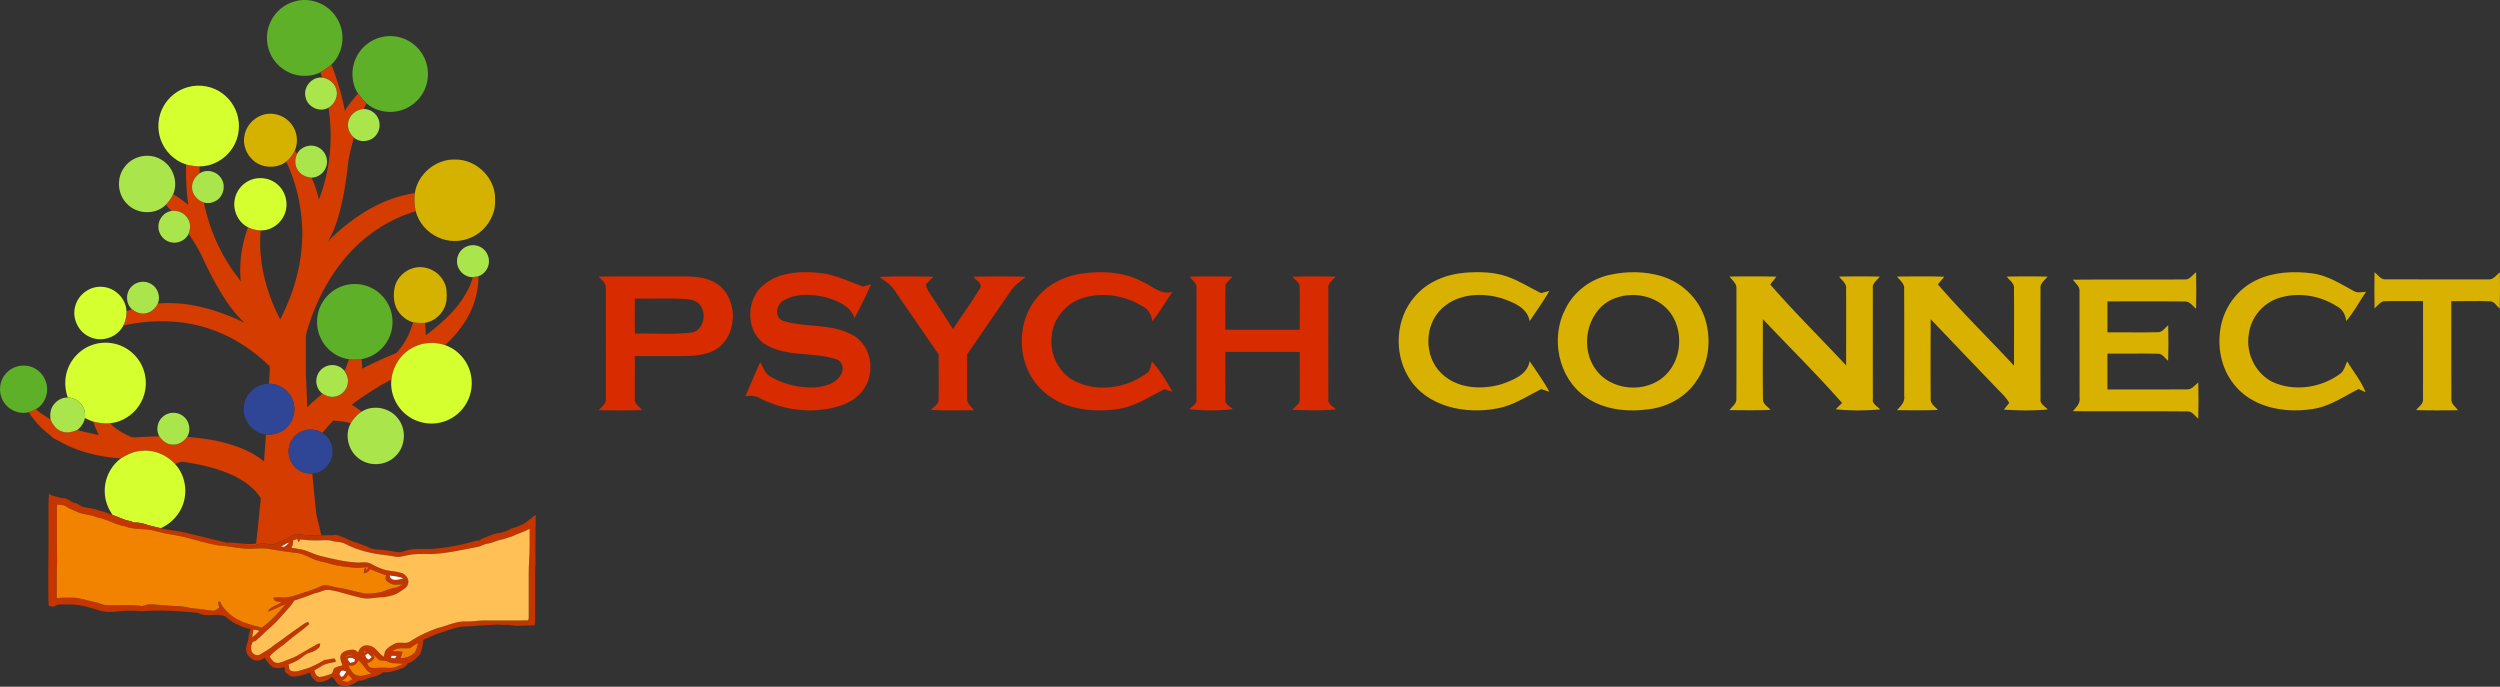 <svg width="597" height="164" xmlns="http://www.w3.org/2000/svg"><rect width="100%" height="100%" fill="#333333" stroke="none"/><g fill-rule="nonzero" fill="none"><path d="M70.641.274c2.26-.612 4.731-.167 6.731 1.015 2.323 1.373 3.971 3.84 4.321 6.527.383 2.741-.524 5.714-2.566 7.613a18.996 18.996 0 0 1-2.608 1.828c-1.4.75-3.047.944-4.614.819-2.879-.249-5.561-2.004-6.975-4.527-1.373-2.392-1.557-5.424-.485-7.964C65.517 2.96 67.89.922 70.641.275zM87.704 10.486c2.094-1.625 4.924-2.248 7.503-1.632 2.45.55 4.623 2.194 5.842 4.396 1.415 2.494 1.522 5.676.298 8.269-1.124 2.423-3.366 4.291-5.955 4.926-2.701.681-5.786.082-7.888-1.796a19.253 19.253 0 0 1-2.004-2.315c-.972-1.431-1.357-3.211-1.326-4.924.058-2.687 1.394-5.303 3.53-6.924z" fill="#5EB028"/><path d="M76.519 17.257a18.996 18.996 0 0 0 2.608-1.828 59.586 59.586 0 0 1 3.232 11.043c.89-1.491 2-2.835 3.14-4.138.609.82 1.275 1.6 2.005 2.315-.229.453-.447.915-.64 1.383-1.801.094-3.51 1.456-3.733 3.296-.229 1.327.387 2.63 1.357 3.506-.595 2.36-1.27 4.72-1.463 7.157-.535 4.352-1.236 8.712-2.6 12.89-.534 1.649-1.2 3.26-2.095 4.745a46.91 46.91 0 0 1 9.257-7.32C91.11 48.22 95 46.702 99.06 46.123c-.156 1.433-.11 2.894.21 4.302-4.295 1.314-8.347 3.434-11.836 6.276-6.158 4.968-10.492 11.92-13.153 19.327-.425 1.353-.972 2.68-1.218 4.082-.04 3.134-.002 6.27-.017 9.403.127 2.59.242 5.181.319 7.772 1.14-1.176 2.387-2.238 3.648-3.28.775.49 1.676.84 2.606.752 1.834-.098 3.428-1.732 3.476-3.577.069-.948-.331-1.842-.841-2.615.422-.9.789-1.828 1.04-2.791 1.014.108 2.04.1 3.052-.03.054.765.14 1.527.146 2.296a84.236 84.236 0 0 1 7.594-3.484c.217-.099.45-.184.629-.351 1.93-2.014 3.2-4.578 3.92-7.26.925.184 1.878.221 2.819.15.117.986.24 1.98.185 2.98 3.305-2.424 6.421-5.197 8.767-8.59 1.084-1.637 2.002-3.405 2.512-5.31.447-.05.89-.121 1.334-.209.033 3.821-1.164 7.615-3.207 10.824-1.318 2.09-2.945 3.976-4.773 5.63-2.668-.906-5.713-.656-8.127.832-2.627 1.525-4.348 4.379-4.673 7.387-3.35 1.682-6.473 3.794-9.501 6 .845.491 1.628 1.072 2.416 1.649a8.316 8.316 0 0 0-2.603 2.776 20.181 20.181 0 0 0-4.223-.614c-.891.95-1.744 1.935-2.577 2.935a5.317 5.317 0 0 0-4.038-.675c-1.969.445-3.586 2.142-3.931 4.14-.404 1.998.483 4.17 2.166 5.31.98.708 2.21.984 3.405.909.248 3.16.604 6.317.933 9.472.306 1.784.845 3.516 1.199 5.29-1.328-.021-2.662.09-3.982-.086-.69-.069-1.378-.205-2.073-.159-.526.048-.982.347-1.434.596-1.08.639-2.22 1.165-3.382 1.635-.949.416-1.97.021-2.94-.066-.6-.074-1.162.198-1.724.355-.903.278-1.859.192-2.79.177l-.382-.468c1.045.147 2.102.113 3.147 0 .433-3.606.764-7.222 1.122-10.836-1.788-2.829-4.727-4.688-7.757-5.942-3.362-1.391-6.941-2.179-10.53-2.716-.774-.177-1.49.238-2.197.485-1.924-2.075-4.725-3.347-7.57-3.18-1.94.023-3.755.83-5.366 1.86-4.56-.374-9.143-1.304-13.27-3.35-.776-.4-1.532-.843-2.323-1.22-.69-.317-1.176-.925-1.78-1.368a19.512 19.512 0 0 1-4.603-5.129c.576-.213 1.14-.461 1.694-.725 1.039 1.03 2.366 1.68 3.515 2.56.546 1.234 1.432 2.42 2.785 2.81 1.184.453 2.435.06 3.561-.364 1.696.476 3.428.794 5.147 1.176-.493-1.042-.953-2.104-1.307-3.203 1.297.326 2.641.512 3.978.393 1.342 1.38 3.024 2.386 4.776 3.153.797.399 1.707.184 2.556.142 1.492-.046 2.98-.165 4.477-.144.724 1.084 1.886 1.976 3.24 1.949 1.385.073 2.642-.765 3.393-1.882 2.616.332 5.255.553 7.826 1.18 3.756.873 7.513 2.235 10.52 4.728.128-2.15.35-4.293.448-6.445 1.984.244 4.06-.52 5.351-2.064 1.634-1.854 1.93-4.739.716-6.893-1.032-1.932-3.168-3.173-5.347-3.15.127-1.39.223-2.785.2-4.178-3.367-3.245-7.24-5.996-11.539-7.852-7.33-3.238-15.682-3.614-23.435-1.859a7.566 7.566 0 0 0 .762-3.445c.44-.157.882-.307 1.323-.457.872.7 1.99 1.192 3.126.998 1.351-.173 2.471-1.149 3.037-2.363 7.191-.626 14.32 1.498 20.74 4.605-2.737-2.482-4.789-5.616-6.606-8.81-1.19-2.056-2.229-4.193-3.261-6.33-.926-2.177-2.238-4.156-3.51-6.14.438-1.135.517-2.482-.151-3.546-.766-1.387-2.423-2.112-3.965-1.886-.45-.49-.901-.978-1.318-1.496.7-.746 1.31-1.58 1.738-2.511a29.827 29.827 0 0 1 3.603 2.542c-.462-3.192-.58-6.424-.522-9.646 1.05.272 2.129.448 3.217.468 0 .55.005 1.101.044 1.65-1.09.778-1.915 2.032-1.834 3.417.021 1.663 1.289 3.069 2.825 3.558 1.09 5.344 3.145 10.502 6.13 15.069.794 1.324 1.827 2.484 2.674 3.775-.42-4.37.202-8.816 1.746-12.924a7.85 7.85 0 0 0 3.022.736c-.674 7.358 1.272 14.772 4.666 21.267 1.588-3.209 2.991-6.528 3.865-10.01.897-3.252 1.286-6.615 1.415-9.977.003-6.083-1.24-12.21-3.87-17.71a8.49 8.49 0 0 0 2.053-2.62c.19.258.38.512.573.77-.606 1.25-.63 2.826.214 3.977.7 1.089 1.971 1.621 3.218 1.722a23.846 23.846 0 0 1 1.752 5.256c2.712-6.942 3.44-14.624 2.292-21.976 1.536-.88 2.447-2.837 1.815-4.552-.452-1.46-1.846-2.43-3.318-2.63a69.898 69.898 0 0 1-.414-1.275z" fill="#D53C00"/><path d="M72.943 23.09c-.564-2.357 1.584-4.832 3.99-4.559 1.472.201 2.866 1.17 3.318 2.63.632 1.716-.28 3.673-1.815 4.553-2.102 1.279-5.116-.209-5.493-2.624z" fill="#AAE54B"/><path d="M44.842 20.809c2.836-.813 6.03-.22 8.377 1.577 2.131 1.596 3.546 4.107 3.794 6.767.231 2.331-.41 4.742-1.794 6.633-1.728 2.394-4.606 3.961-7.568 3.948-1.088-.02-2.166-.196-3.217-.468-2.812-.877-5.118-3.186-6.076-5.972-.888-2.528-.666-5.424.616-7.776 1.218-2.278 3.383-4.024 5.868-4.71z" fill="#D5FF2F"/><path d="M83.131 29.328c.223-1.84 1.932-3.202 3.732-3.296 1.382-.017 2.722.819 3.355 2.047.733 1.358.529 3.153-.501 4.304-1.245 1.508-3.768 1.792-5.229.45-.97-.874-1.586-2.178-1.357-3.505z" fill="#AAE54B"/><path d="M58.403 32.31c.535-3.105 3.668-5.508 6.8-5.109 1.95.182 3.79 1.33 4.787 3.026 1.055 1.683 1.19 3.925.397 5.739a8.49 8.49 0 0 1-2.054 2.62c-1.542 1.257-3.72 1.485-5.592.965-2.979-.865-5.035-4.179-4.338-7.241z" fill="#D5B200"/><path d="M70.96 36.734c.868-1.757 3.23-2.467 4.955-1.596 1.632.742 2.542 2.733 2.044 4.459-.406 1.594-1.927 2.805-3.567 2.837-1.247-.1-2.518-.633-3.218-1.722-.845-1.151-.82-2.726-.214-3.978zM29.93 39.647c1.968-2.499 5.779-3.2 8.507-1.573 2.829 1.543 4.203 5.312 2.916 8.296-.428.931-1.038 1.765-1.738 2.51-2.483 2.545-7.02 2.318-9.374-.3-2.318-2.348-2.46-6.428-.312-8.933z" fill="#AAE54B"/><path d="M99.06 46.123c.686-4.573 5.06-8.223 9.673-8.022 4.7-.063 9.056 3.86 9.468 8.565.019 1.327.12 2.693-.322 3.97-.823 2.657-2.779 4.97-5.345 6.069-2.529 1.155-5.568 1.13-8.067-.094-2.51-1.176-4.513-3.479-5.197-6.186-.32-1.408-.367-2.869-.21-4.302z" fill="#D5B200"/><path d="M47.695 41.385c1.755-1.176 4.392-.389 5.305 1.504.954 1.73.273 4.112-1.444 5.077-.853.495-1.92.693-2.87.393-1.536-.49-2.804-1.895-2.825-3.558-.08-1.385.743-2.639 1.834-3.416z" fill="#AAE54B"/><path d="M59.467 43.152c2.114-1.05 4.82-.746 6.64.771 1.958 1.55 2.8 4.34 2.03 6.721-.745 2.522-3.238 4.448-5.88 4.37a7.85 7.85 0 0 1-3.021-.735c-2.537-1.257-3.857-4.443-3.064-7.153a6.255 6.255 0 0 1 3.295-3.974z" fill="#D5FF2F"/><path d="M40.933 50.377c1.542-.226 3.199.499 3.965 1.886.668 1.064.589 2.411.152 3.546-.741 1.704-2.858 2.555-4.592 1.961-1.59-.487-2.724-2.118-2.635-3.783.034-1.732 1.39-3.358 3.11-3.61zM111.325 58.905c1.259-.608 2.845-.437 3.944.428 1.094.83 1.673 2.281 1.446 3.641-.2 1.344-1.176 2.56-2.464 2.992-.443.088-.887.159-1.334.209-1.89.102-3.618-1.531-3.77-3.401-.189-1.584.727-3.217 2.178-3.87z" fill="#AAE54B"/><path d="M94.243 68.621c.631-2.86 3.48-4.986 6.386-4.82 2.318.09 4.533 1.568 5.484 3.696.626 1.254.597 2.698.522 4.064-.239 2.728-2.489 5.123-5.182 5.534-.94.071-1.894.034-2.818-.15-1.349-.347-2.512-1.241-3.357-2.334-1.272-1.69-1.453-3.971-1.035-5.99z" fill="#D5B200"/><path d="M31.373 68.473c1.195-1.32 3.343-1.581 4.823-.6 1.498.924 2.208 2.982 1.49 4.611-.566 1.214-1.686 2.19-3.037 2.363-1.136.194-2.254-.299-3.126-.998-1.554-1.319-1.565-3.947-.15-5.376z" fill="#AAE54B"/><path d="M80.777 68.734c2.204-1.09 4.858-1.203 7.152-.324a9.056 9.056 0 0 1 4.889 4.478c1.242 2.507 1.217 5.603-.06 8.093-1.247 2.463-3.676 4.345-6.413 4.763-1.012.13-2.038.138-3.051.03-2.667-.339-5.07-2.083-6.394-4.407-1.228-2.122-1.52-4.757-.81-7.103a9.062 9.062 0 0 1 4.687-5.53z" fill="#5EB028"/><path d="M17.95 73.211c.678-2.937 3.7-5.068 6.686-4.686 2.925.24 5.443 2.831 5.564 5.781a7.566 7.566 0 0 1-.762 3.445c-1.388 2.79-5.066 4.03-7.882 2.76-2.77-1.118-4.404-4.406-3.607-7.3zM22.584 82.199c2.6-.748 5.51-.328 7.784 1.143 1.977 1.26 3.476 3.265 4.094 5.536a9.714 9.714 0 0 1-.934 7.452c-1.495 2.612-4.271 4.473-7.272 4.736-1.337.12-2.681-.067-3.978-.393-.69-.204-1.34-.528-1.983-.85.083-1.08-.08-2.225-.741-3.11-.745-1.108-2.044-1.735-3.357-1.783-.793-2.193-.833-4.663.006-6.848 1.043-2.827 3.484-5.085 6.381-5.883zM98.144 83.252c2.414-1.488 5.459-1.738 8.127-.832 2.387.788 4.367 2.654 5.447 4.916 1.215 2.53 1.245 5.597.073 8.148-1.168 2.616-3.557 4.642-6.327 5.346-2.947.792-6.253.063-8.584-1.918-2.389-1.976-3.756-5.172-3.409-8.273.325-3.008 2.046-5.862 4.673-7.387z" fill="#D5FF2F"/><path d="M75.628 90.134c.306-1.419 1.499-2.593 2.914-2.877 1.34-.295 2.883.184 3.711 1.308.51.773.91 1.667.84 2.615-.047 1.845-1.641 3.479-3.475 3.577-.93.088-1.831-.261-2.606-.752-1.2-.84-1.717-2.465-1.384-3.871z" fill="#AAE54B"/><path d="M1.34 89.277c1.638-2.003 4.708-2.572 6.958-1.308 2.158 1.126 3.382 3.759 2.835 6.142-.312 1.465-1.207 2.888-2.556 3.583-.554.264-1.118.512-1.694.725-2.385.673-5.08-.614-6.217-2.795-1.093-1.989-.822-4.636.674-6.347z" fill="#5EB028"/><path d="M58.214 97.433c.067-3.13 2.887-5.833 5.998-5.793 2.18-.023 4.315 1.218 5.347 3.15 1.214 2.154.918 5.04-.716 6.893-1.29 1.543-3.367 2.308-5.35 2.064-3.04-.32-5.502-3.249-5.28-6.314z" fill="#2F4696"/><path d="M12.65 96.892c.756-1.201 2.115-2.006 3.547-1.962 1.313.048 2.612.675 3.357 1.782.662.886.824 2.031.74 3.111-.243 1.153-.921 2.17-1.856 2.877-1.126.424-2.377.817-3.56.364-1.354-.39-2.24-1.576-2.786-2.81-.183-1.135-.106-2.388.558-3.362zM86.386 98.288c2.752-1.736 6.706-.938 8.646 1.663 2.106 2.59 1.825 6.733-.624 9.004-2.26 2.283-6.178 2.522-8.706.545-2.548-1.853-3.489-5.666-1.92-8.436a8.316 8.316 0 0 1 2.604-2.776zM39.064 99.372c1.363-1.095 3.48-1.05 4.793.102 1.376 1.12 1.805 3.295.841 4.81-.751 1.117-2.008 1.955-3.393 1.882-1.354.027-2.516-.865-3.24-1.95-.95-1.558-.446-3.766.999-4.844z" fill="#AAE54B"/><path d="M69.014 106.85c.345-1.998 1.962-3.695 3.931-4.14a5.317 5.317 0 0 1 4.038.675c1.561.99 2.541 2.85 2.4 4.71-.036 2.56-2.256 4.84-4.798 4.974-1.194.075-2.424-.201-3.405-.91-1.683-1.14-2.57-3.31-2.166-5.31z" fill="#2F4696"/><path d="M28.86 109.486c1.61-1.03 3.425-1.837 5.365-1.86 2.845-.167 5.646 1.105 7.57 3.18 2 2.129 2.82 5.25 2.301 8.11-.53 3.184-2.79 5.948-5.736 7.21-1.223-.297-2.458-.55-3.65-.95a7.541 7.541 0 0 0-2.883-.383 53.46 53.46 0 0 0-.522-.334c-1.545-.19-2.902-1.01-4.373-1.452-1.255-1.697-1.959-3.8-1.919-5.917.015-2.95 1.476-5.858 3.846-7.604z" fill="#D5FF2F"/><path d="M11.714 117.88c.778.698 1.846.645 2.766 1.02.366.093.749.06 1.123.08.648.337 1.32.636 1.905 1.083.943-.056 1.528.804 2.4.986 1.34.324 2.751.393 4.027.963 1.051.167 2 .652 2.997.995 1.471.443 2.828 1.262 4.373 1.452.173.108.347.221.522.334a7.541 7.541 0 0 1 2.883.382c1.192.401 2.427.654 3.65.95 2.063.555 4.22.626 6.286 1.16 3.195.784 6.387 1.561 9.582 2.336 1.266-.178 2.519.157 3.782.194l.383.468c.93.015 1.886.1 2.789-.177.562-.157 1.124-.429 1.723-.355.97.087 1.992.482 2.941.066 1.161-.47 2.302-.996 3.382-1.635.452-.249.908-.548 1.434-.596.695-.046 1.382.09 2.073.159 1.32.175 2.654.065 3.982.086.903.014 1.806-.046 2.712-.015.233-.052.466-.102.701-.155.818.247 1.628.523 2.398.9 1.877.926 3.954 1.348 5.821 2.295.708.311 1.488.344 2.248.411 1.667.06 3.295.483 4.958.62.997-.219 1.946-.651 2.978-.7 1.938-.256 3.898.045 5.834-.212 2.949-.276 5.85-.909 8.712-1.653.46-.194.951-.248 1.447-.242.083-.088.25-.26.333-.347 1.477-.524 2.899-1.278 4.474-1.473.94-.21 1.89-.499 2.704-1.03 1.097-.252 2.131-.708 3.137-1.205.967-.627 1.802-1.435 2.76-2.08-.036 3.829-.117 7.658-.04 11.49-.156 1.59-.092 3.186-.102 4.782 0 2.789-.002 5.58 0 8.369.004.58-.058 1.16-.123 1.736-1.32.033-2.64.052-3.957.121-.971.048-1.916-.307-2.89-.22-.698.063-1.387-.064-2.08-.091-2.016.196-4.05.165-6.062.413-1.41.036-2.848.01-4.19.506-1.307.29-2.519.88-3.817 1.201-1.224.47-2.415 1.026-3.611 1.559-.013 1.178-.31 2.352-.743 3.439-.84.88-1.699 1.857-2.947 2.12-.263.646-.848.98-1.449 1.254-1.442.495-2.922 1.028-4.473.925-1.055.863-2.433 1.11-3.709 1.458-.674.337-1.377.617-2.148.525-.516.514-1.238.698-1.864 1.034-.814.466-1.788.27-2.648.071-.757-.439-1.047-1.356-1.71-1.897-.452-.088-.712.418-1.087.585-.87.401-1.875.821-2.81.378-.624-.589-1.367-1.205-1.35-2.152-1.322.48-2.68.999-4.1 1.018-.79-.013-1.354-.59-1.918-1.062a14.044 14.044 0 0 1-.193-1.238c-.504.144-1.018.259-1.536.325-.402-.07-.793-.163-1.189-.236a6.29 6.29 0 0 1-1.912-2.281c-.822.564-1.988.98-2.902.386-.949-.465-1.706-1.474-1.592-2.571-.019-.907.525-1.699.566-2.595.056-.717.246-1.408.466-2.09-2.18-.47-4.277-1.432-5.937-2.947-1.368-.706-2.977-.307-4.454-.401-.893.117-1.674-.378-2.519-.545-4.346-.45-8.729-.652-13.091-.364a29.026 29.026 0 0 0-5.201.004c-1.874.261-3.857.295-5.639-.426-2.229-.623-4.497-1.316-6.839-1.185-1.05.082-2.285-.294-3.138.51-.5-.035-1.384.11-1.41-.624-.143-6.266.038-12.533-.006-18.8.034-2.518-.1-5.04.134-7.55zm1.91 2.605c-.029 4.644-.033 9.29.019 13.937-.108 2.8-.092 5.603-.077 8.407a34.806 34.806 0 0 1 4.227-.09c1.696.184 3.324.725 4.991 1.065.783.15 1.49.565 2.283.665 2.916.18 5.861-.194 8.76.244.69-.004 1.303-.47 2.009-.407 2.29.117 4.572.374 6.866.449 1.428.048 2.793.541 4.22.604 1.262.075 2.5.36 3.758.468.645.12 1.144-.374 1.654-.68-.093-.457-.183-.916-.272-1.372l.501-.134c.427 1.29 1.476 2.253 2.446 3.149 2.133 1.774 4.885 2.413 7.503 3.081 2.183-1.514 3.98-3.534 5.653-5.588-1.42.551-2.764 1.291-4.207 1.78.625-1.312 2.248-1.39 3.245-2.294-.708-.163-1.896-.013-1.886-1.047.731-.085 1.466-.081 2.2-.054 1.863.069 3.589-.738 5.339-1.254 1.288-.38 2.54-.87 3.765-1.418 1.353-.625 2.75.16 4.102.36 2.092.258 4.1.937 6.167 1.334 1.028.186 2.069-.02 3.097-.123 1.43-.092 2.66-.938 4.06-1.162a4.038 4.038 0 0 0 2.036-.888c-.5.034-.997.088-1.494.1-.878.066-1.709-.396-2.331-.98-.358-.348-.123-.854-.056-1.265-1.326-.416-2.598-.976-3.88-1.506-.15.735-.876.873-1.476 1.073.16-.436-.104-1.332.585-1.278.019.142.054.424.071.566.162-.249.323-.5.485-.748-1.107-.042-2.204.209-3.31.09-2.035-.194-4.09-.39-6.052-.997-1.14-.344-2.33-.511-3.448-.938-1.47-.534-2.816-1.452-4.404-1.608a97.094 97.094 0 0 1-6.582-.953c-1.79-.322-3.6.046-5.398-.038-2.167-.135-4.292-.63-6.459-.775-3.66-.551-7.143-1.932-10.802-2.51-1.5-.256-2.999-.538-4.466-.947-2.36-.708-4.916-.19-7.23-1.12-2.176-.334-4.057-1.594-6.211-2.016-.63-.155-1.224-.43-1.857-.575-1.211-.277-2.489-.39-3.607-.973-.738-.39-1.581-.566-2.25-1.095-.653-.501-1.508-.462-2.287-.539zm108.609 7.615c-.902.23-1.744.656-2.666.804-1.085.17-2.036.792-3.13.918-.887.083-1.614.672-2.484.8-3.727.685-7.438 1.592-11.243 1.7-1.902-.052-3.838-.125-5.703.33-.657.134-1.309.33-1.983.35-.92-.061-1.813-.32-2.727-.429-3.41-.3-6.808-1.118-9.865-2.7-.98-.563-2.152-.394-3.205-.714-1.105-.317-2.256-.092-3.382-.108a29.653 29.653 0 0 1-4.107-.234c-.152.215-.304.432-.456.652l-.318-.77c-.34.116-.674.243-1.01.37.065.617-.047 1.225-.39 1.747.807.1 1.608.249 2.407.395 1.42.255 2.675 1.02 4.053 1.418 3.084.803 6.208 1.54 9.4 1.728.84-.002 1.695-.188 2.523.03.766.204 1.399.714 2.123 1.017.793.33 1.605.64 2.448.82 1.207.158 2.43.29 3.594.676.885.46 1.68 1.47 1.324 2.523-.227.934-1.155 1.338-1.869 1.835-1.116.858-2.55 1.105-3.896 1.35-1.742-.05-3.472.555-5.205.202-2.59-.526-5.075-1.508-7.689-1.918-1.296-.263-2.402.658-3.657.78-1.577.678-3.215 1.19-4.843 1.731-.533.976-1.321 1.766-2.052 2.59-1.13 1.227-2.177 2.543-3.447 3.632-1.263 1.028-2.335 2.267-3.596 3.297-.223.209-.547.219-.82.315-.312.641-.543 1.37-.34 2.085.175.86 1.291 1.429 2.061.98 1.18-.75 2.446-1.37 3.484-2.327 2.044-1.344 3.934-2.906 5.971-4.264.631-.47 1.272-.94 2.011-1.231l.306.55c-1.638 1.472-3.482 2.69-5.162 4.115-1.384 1.285-3.122 2.14-4.323 3.631.35.474.64 1.034 1.15 1.358.79.405 1.683.019 2.44-.286.966-.451 2.028-.681 2.948-1.229 1.557-.965 3.178-1.817 4.753-2.751.236-.159.523-.163.796-.203-.065.31.006.694-.254.932-.59.648-1.393 1.074-2.242 1.264-.884.182-1.513.871-2.22 1.375-.846.624-1.82 1.04-2.8 1.404.125.54-.062 1.387.635 1.577 1.065.405 2.158-.167 3.188-.424 1.72-.437 3.237-1.37 4.769-2.227.818.054 1.588-.364 2.403-.284.17.22.19.507.246.773-1.003.171-2.03.33-2.962.756-.707.422-1.398.873-2.135 1.247.058.713.479 1.415 1.195 1.615.903-.065 1.756-.418 2.62-.666.737-.16.487-1.229 1.111-1.542.556-.305 1.189-.422 1.797-.583-.375-.863-.868-1.98-.219-2.833.674-.67 1.696-.898 2.618-.913.54-.04.951.328 1.334.656.2-1.143 1.37-1.93 2.5-1.63 1.673.126 2.269 1.96 3.628 2.677.106-.608.166-1.279.603-1.753.579-.633 1.345-1.063 2.113-1.423 1.153-.522 2.568.28 3.623-.516 1.988-1.341 4.186-2.354 6.444-3.144 2.325-.552 4.54-1.747 6.987-1.602 1.261.079 2.504-.205 3.763-.23 3.536-.017 7.074.027 10.613-.017.46.098.42-.466.447-.769-.002-3.344-.002-6.691-.002-10.038-.04-2.298.225-4.586.225-6.882-.006-1.402-.004-2.801-.004-4.203-1.343.783-2.87 1.142-4.248 1.838zm-55.142 2.394c.247.03.495.06.745.092.42-.307.889-.57 1.186-1.015-.71.152-1.244.7-1.931.923zm25.964 6.936c.006.6.564 1.005 1.124 1.035.726.056 1.45-.134 2.144-.339-1.024-.472-2.167-.547-3.268-.696zm-32.54 12.905c-.084.627-.189 1.254-.307 1.878.618-.486 1.2-1.017 1.738-1.592a57.67 57.67 0 0 0-1.43-.286zm37.375 4.448c-1.022.102-2.06-.084-3.074.115-.44.14-.824.401-1.22.63.851-.045 1.717-.089 2.55.143a40.452 40.452 0 0 1-.506 1.517c1.247-.06 2.516-.45 3.4-1.373.44-.662.602-1.462.806-2.219-.734.253-1.326.759-1.956 1.187zm-10.765.623c-.266-.01-.437.499-.091.501.26.006.433-.501.091-.501zm-4.905 1.606a28.907 28.907 0 0 1 2.479-.63c-.864-.19-1.87-.072-2.48.63zm5.007-.528c.096.466.367.844.814 1.03.25-.203.504-.4.758-.594a13.436 13.436 0 0 0-.951-.906c-.157.117-.467.35-.62.47zm1.759-.353c.15.298.306.6.464.9-.362.704-1.022 1.132-1.767 1.34.144.465.375.975.901 1.09.818.119 1.647-.015 2.469-.021 1.017-.048 2.044.165 3.055-.027.78-.205 1.488-.61 2.22-.934-.857-.059-1.718-.055-2.576-.117-.597-.046-1.103-.403-1.669-.562-.48-.094-.987-.021-1.457-.159-.629-.405-1.078-1.028-1.64-1.51zm4.477.474c-.017.138-.054.411-.073.55l.972.001c.119-.173.24-.346.364-.516-.422-.023-.843-.048-1.263-.035zm-10.498.8c.218.3.437.604.655.909.338-.094.673-.195 1.008-.299.056-.184.112-.366.17-.547-.545-.362-1.32-.638-1.833-.063zm1.736 1.368c-.483.272-1.045.186-1.568.15.558.847.941 2.004 2.01 2.324 1.202.472 2.39-.22 3.572-.389-.522-.303-1.057-.628-1.392-1.149-.51-.748-1.11-1.424-1.72-2.089-.255.412-.436.934-.902 1.153zm-3.283 1.465c-.143.23-.25.48-.37.725.14.217.277.439.416.664.127-.04.383-.117.51-.154.252-.356.504-.713.75-1.072-.394-.197-.887-.382-1.306-.163zm.186 2.273c.435.119.865.3 1.325.311.452-.14.845-.41 1.255-.637-.372-.37-.734-.746-1.086-1.13-.227.735-.776 1.224-1.494 1.456z" fill="#C53500"/><path d="M13.624 120.485c.779.077 1.634.038 2.288.54.668.528 1.51.703 2.25 1.094 1.117.583 2.395.696 3.606.973.633.145 1.226.42 1.857.575 2.154.422 4.035 1.682 6.21 2.016 2.315.93 4.87.412 7.23 1.12 1.468.41 2.967.691 4.467.946 3.66.579 7.141 1.96 10.802 2.511 2.167.145 4.292.64 6.459.775 1.798.084 3.609-.284 5.398.038 2.184.389 4.377.715 6.582.953 1.588.156 2.934 1.074 4.404 1.608 1.117.427 2.308.594 3.448.938 1.963.606 4.017.803 6.053.997 1.105.119 2.202-.132 3.309-.09-.162.249-.323.5-.485.748a52.545 52.545 0 0 0-.07-.566c-.69-.054-.425.842-.586 1.278.6-.2 1.326-.338 1.476-1.073 1.282.53 2.554 1.09 3.88 1.506-.067.411-.302.917.056 1.266.622.583 1.453 1.045 2.33.98.498-.013.996-.067 1.495-.1a4.038 4.038 0 0 1-2.035.887c-1.401.224-2.631 1.07-4.06 1.162-1.03.102-2.07.31-3.098.123-2.067-.397-4.075-1.076-6.167-1.335-1.353-.198-2.75-.984-4.102-.36-1.226.548-2.477 1.04-3.765 1.42-1.75.515-3.476 1.322-5.339 1.253-.734-.027-1.469-.031-2.2.054-.01 1.034 1.178.884 1.886 1.047-.997.905-2.62.982-3.245 2.294 1.443-.489 2.787-1.229 4.207-1.78-1.674 2.054-3.47 4.074-5.653 5.588-2.618-.668-5.37-1.307-7.503-3.081-.97-.896-2.02-1.86-2.446-3.149l-.501.134c.09.456.179.915.272 1.373-.51.305-1.01.8-1.654.679-1.257-.109-2.496-.393-3.757-.468-1.428-.063-2.793-.556-4.221-.604-2.294-.075-4.577-.332-6.866-.45-.706-.062-1.32.404-2.009.408-2.899-.438-5.844-.065-8.76-.244-.793-.1-1.5-.514-2.283-.665-1.667-.34-3.295-.881-4.991-1.065a34.806 34.806 0 0 0-4.227.09c-.015-2.804-.031-5.608.077-8.407a797.69 797.69 0 0 1-.019-13.937z" fill="#F28300"/><path d="M122.233 128.1c1.378-.696 2.905-1.055 4.248-1.838 0 1.402-.002 2.801.004 4.203 0 2.296-.265 4.584-.225 6.882 0 3.347 0 6.694.002 10.038-.027.303.013.867-.447.77-3.539.043-7.077 0-10.613.016-1.26.025-2.502.309-3.763.23-2.448-.145-4.662 1.05-6.987 1.602-2.258.79-4.456 1.803-6.444 3.144-1.055.796-2.47-.006-3.623.516-.768.36-1.534.79-2.113 1.423-.437.474-.497 1.145-.603 1.753-1.36-.717-1.955-2.551-3.628-2.676-1.13-.301-2.3.486-2.5 1.63-.383-.329-.795-.697-1.334-.657-.922.015-1.944.242-2.618.913-.65.852-.156 1.97.219 2.833-.608.16-1.24.278-1.797.583-.624.313-.374 1.383-1.111 1.542-.864.248-1.717.601-2.62.666-.716-.2-1.137-.902-1.195-1.615.737-.374 1.428-.825 2.135-1.247.933-.426 1.959-.585 2.962-.756-.056-.266-.077-.554-.246-.773-.815-.08-1.585.338-2.403.284-1.532.856-3.05 1.79-4.769 2.227-1.03.257-2.123.83-3.188.424-.697-.19-.51-1.036-.635-1.577.98-.364 1.954-.78 2.8-1.404.707-.504 1.336-1.193 2.22-1.375.85-.19 1.653-.616 2.242-1.264.26-.238.189-.622.254-.932-.273.04-.56.044-.796.203-1.575.934-3.196 1.786-4.753 2.751-.92.548-1.982.778-2.947 1.229-.758.305-1.65.691-2.442.286-.51-.324-.799-.884-1.149-1.358 1.201-1.492 2.94-2.346 4.323-3.63 1.68-1.426 3.524-2.644 5.162-4.117l-.306-.549c-.739.29-1.38.76-2.01 1.23-2.038 1.359-3.928 2.921-5.972 4.265-1.038.956-2.304 1.577-3.484 2.327-.77.449-1.886-.12-2.06-.98-.204-.714.027-1.444.339-2.085.273-.096.597-.106.82-.315 1.261-1.03 2.333-2.27 3.596-3.297 1.27-1.089 2.317-2.405 3.447-3.631.73-.825 1.52-1.615 2.052-2.59 1.628-.542 3.266-1.054 4.843-1.733 1.255-.12 2.36-1.042 3.657-.779 2.614.41 5.1 1.392 7.689 1.918 1.733.353 3.463-.253 5.205-.203 1.346-.244 2.78-.49 3.896-1.35.714-.496 1.642-.9 1.87-1.834.355-1.052-.44-2.064-1.325-2.523-1.163-.387-2.387-.518-3.594-.675-.843-.182-1.655-.491-2.448-.821-.724-.303-1.357-.813-2.123-1.018-.828-.217-1.683-.03-2.522-.029-3.193-.188-6.317-.925-9.401-1.728-1.378-.399-2.633-1.163-4.053-1.418-.799-.146-1.6-.295-2.408-.395.344-.522.456-1.13.392-1.746.335-.128.67-.255 1.009-.37.08.192.24.576.318.769.152-.22.304-.437.456-.652 1.363.165 2.733.259 4.107.234 1.126.016 2.277-.21 3.382.108 1.053.32 2.225.15 3.205.715 3.057 1.581 6.454 2.398 9.865 2.7.914.108 1.807.367 2.727.427.674-.018 1.326-.215 1.983-.349 1.865-.455 3.8-.382 5.703-.33 3.805-.108 7.516-1.015 11.243-1.7.87-.128 1.597-.717 2.483-.8 1.095-.126 2.046-.748 3.13-.918.923-.148 1.765-.574 2.667-.804z" fill="#FFC056"/><path d="M67.09 130.494c.688-.223 1.222-.77 1.932-.923-.297.445-.766.708-1.186 1.015l-.745-.092z" fill="#FFFFFE"/><path d="M93.055 137.43c1.1.149 2.244.224 3.268.696-.694.205-1.418.395-2.144.339-.56-.03-1.118-.435-1.124-1.035z" fill="#FFF"/><path d="M60.516 150.335c.476.09.953.184 1.43.286a15.512 15.512 0 0 1-1.738 1.592c.118-.624.223-1.251.308-1.878z" fill="#FFC156"/><path d="M97.89 154.783c.63-.428 1.222-.934 1.956-1.187-.204.757-.366 1.557-.805 2.22-.885.923-2.154 1.311-3.401 1.372.179-.504.347-1.01.506-1.517-.833-.232-1.699-.188-2.55-.142.396-.23.78-.491 1.22-.631 1.013-.199 2.052-.013 3.074-.115z" fill="#F28300"/><path d="M87.125 155.406c.342 0 .169.507-.091.501-.346-.002-.175-.512.091-.501z" fill="#E77003"/><path d="M82.22 157.012c.61-.702 1.615-.82 2.479-.63-.837.168-1.661.388-2.48.63z" fill="#DA5D04"/><path d="M87.227 156.484c.154-.12.464-.353.62-.47.336.28.644.593.952.906-.254.195-.508.39-.758.594-.447-.186-.718-.564-.814-1.03z" fill="#FFFFFE"/><path d="M88.986 156.13c.562.483 1.011 1.106 1.64 1.511.47.138.976.065 1.457.159.566.159 1.072.516 1.67.562.857.062 1.718.058 2.576.117-.733.324-1.44.729-2.22.934-1.012.192-2.039-.021-3.056.027-.822.006-1.65.14-2.469.02-.526-.114-.757-.624-.9-1.09.744-.207 1.404-.635 1.766-1.339-.158-.3-.314-.602-.464-.9z" fill="#F28300"/><path d="M93.463 156.605c.42-.013.84.012 1.263.035-.125.17-.245.343-.364.516-.327 0-.65 0-.972-.002.019-.138.056-.411.073-.55z" fill="#FFF"/><path d="M82.965 157.405c.514-.575 1.288-.299 1.833.063-.058.181-.114.363-.17.547-.335.104-.67.205-1.008.299-.218-.305-.437-.608-.655-.909z" fill="#FFFFFE"/><path d="M84.7 158.773c.467-.219.648-.741.904-1.153.61.665 1.21 1.341 1.719 2.09.335.52.87.845 1.392 1.148-1.182.17-2.37.861-3.571.389-1.07-.32-1.453-1.477-2.01-2.323.522.035 1.084.121 1.567-.15z" fill="#F28300"/><path d="M81.418 160.238c.419-.22.912-.034 1.305.163-.245.36-.497.716-.749 1.072-.127.037-.383.114-.51.154-.14-.225-.277-.447-.416-.664.12-.245.227-.495.37-.725z" fill="#FFFFFE"/><path d="M81.604 162.51c.718-.231 1.267-.72 1.494-1.455.352.384.714.76 1.086 1.13-.41.228-.803.497-1.255.637-.46-.01-.89-.192-1.325-.311z" fill="#F38301"/><g><path d="M521.727 66.738c1.18.099 1.844-1.113 2.703-1.738.053 2.911.058 5.828-.005 8.745-.833-.67-1.512-1.815-2.693-1.75-6.155-.076-12.32-.005-18.475-.027-.01 2.462-.01 4.929 0 7.396 4.042-.044 8.089.071 12.13-.033 1.039-.016 1.608-1.09 2.383-1.661.063 2.834.073 5.669-.027 8.503-.759-.608-1.333-1.7-2.371-1.705-4.042-.093-8.078.011-12.12-.027-.005 2.85 0 5.707 0 8.563 6.329-.022 12.663.039 18.991-.016 1.165.093 1.866-1.03 2.714-1.661.058 2.889.058 5.778-.005 8.673-.833-.669-1.48-1.853-2.666-1.754-9.09-.094-18.19.01-27.286-.05.785-.926 1.829-1.858 1.602-3.245-.016-8.416.01-16.842-.016-25.258.163-1.266-.959-2.007-1.586-2.906 8.91-.093 17.816.011 26.727-.05zM567.037 65.01c.84.633 1.511 1.832 2.705 1.701 8.115.022 16.236.011 24.356.006 1.268.196 2.008-.992 2.858-1.717.053 2.9.07 5.799-.015 8.698-.745-.589-1.253-1.717-2.288-1.744-3.09-.153-6.187 0-9.278-.05.006 7.789-.037 15.587.01 23.375-.105 1.177.994 1.853 1.602 2.692-3.34.028-6.678.06-10.012-.032.607-.845 1.78-1.472 1.643-2.67.032-7.789 0-15.576.01-23.364-2.963.033-5.927-.07-8.891.022-1.21-.147-1.876 1.04-2.695 1.722-.058-2.883-.053-5.76-.005-8.638z" fill="#D9B101"/><path d="M182.15 68.215c3.749-3.32 9.089-3.504 13.785-3.01 3.565.405 6.828 2.024 10.177 3.232a56.516 56.516 0 0 1 1.888-.549c-1.185 2.75-2.537 5.417-3.95 8.051-1.006-2.95-4.128-4.114-6.79-4.935-3.289-.743-7.054-1.042-10.084.721-1.813.937-2.386 4.042-.195 4.88 5.551 1.751 11.881.493 17.037 3.648 4.01 2.467 4.977 8.455 2.435 12.358-1.672 2.778-4.788 4.153-7.791 4.813-5.757 1.297-11.876.35-17.145-2.301-1.077-.66-2.31-.66-3.517-.521 1.201-2.706 2.305-5.45 3.56-8.128.676 1.32 1.217 2.877 2.635 3.565 3.057 1.735 6.611 2.589 10.106 2.484 2.364-.156 5.124-.754 6.47-2.961.861-1.264.493-3.283-1.049-3.76-5.637-1.901-12.205-.387-17.367-3.825-4.268-3.155-4.171-10.39-.205-13.762zM247.904 70.773c2.635-3.07 6.489-4.87 10.441-5.447 4.901-.687 10.133-.41 14.571 2 2.304.965 4.377 3.226 7.073 2.334-1.577 2.354-3.016 4.82-4.807 7.031-.248-1.54-.998-2.959-2.465-3.607-4.266-2.627-9.675-3.413-14.443-1.818-3.793 1.297-6.781 4.854-7.112 8.916-.59 4.255 1.571 8.743 5.38 10.76 5.47 2.826 12.46 1.784 17.317-1.84.931-.592.893-1.839 1.251-2.753 1.952 2.155 3.44 4.693 4.89 7.203a99.33 99.33 0 0 1-1.94-.598c-3.44 1.69-6.704 3.928-10.541 4.626-3.986.67-8.16.582-12.046-.587-4.234-1.274-8.004-4.267-9.89-8.323-2.701-5.734-1.957-13.126 2.321-17.897z" fill="#D82B00"/><path d="M337.82 70.855c2.975-3.55 7.546-5.377 12.067-5.737 3.387-.243 6.89-.194 10.128.958 2.814.98 5.32 2.63 7.991 3.926.496-.133 1.493-.404 1.994-.537-1.443 2.492-3.123 4.834-4.725 7.22-.557-3.261-3.9-4.48-6.62-5.443-4.72-1.44-10.503-1.151-14.27 2.376-4.328 3.92-4.406 11.55-.154 15.56 3.729 3.648 9.577 3.975 14.347 2.558 2.737-.98 6.135-2.193 6.702-5.482 1.597 2.403 3.338 4.728 4.698 7.287l-1.977-.62c-3.398 1.722-6.664 3.93-10.48 4.618-7.645 1.45-16.996-.371-21.231-7.58-3.492-5.837-2.996-13.955 1.53-19.104zM384.387 65.636c4.117-.904 8.5-.898 12.547.365 5.163 1.59 9.45 6.052 10.599 11.455 1.089 4.61.277 9.703-2.467 13.576-2.5 3.774-6.737 6.068-11.116 6.672-5.234.737-10.98.222-15.396-2.976-6.46-4.521-8.382-14.097-4.7-21.024 2.058-4.167 6.088-7.099 10.533-8.068zm1.573 5.47c-6.491 2.1-8.91 10.866-5.31 16.49 3.535 5.874 12.657 6.634 17.297 1.746 3.54-3.635 4.009-9.797 1.335-14.07-2.767-4.372-8.638-5.818-13.322-4.167zM538.77 66.912c4.152-2.005 8.91-2.205 13.4-1.634 3.588.46 6.71 2.47 9.848 4.176.895.626 1.979.255 2.982.232-1.56 2.332-2.897 4.835-4.715 6.979-.188-1.529-.917-2.913-2.306-3.561-4.136-2.62-9.366-3.434-14-1.872-3.573 1.213-6.453 4.536-6.941 8.43-.923 4.973 1.952 10.284 6.603 11.946 5.031 1.844 10.872.825 15.196-2.349.955-.692 1.175-1.955 1.679-2.963 1.453 2.454 3.352 4.658 4.382 7.366-.413-.193-1.25-.581-1.663-.775-3.578 1.817-6.994 4.243-11.033 4.79-6.86 1.08-14.944-.42-19.241-6.562-2.918-4.065-3.637-9.549-2.344-14.373 1.17-4.292 4.232-7.964 8.153-9.83z" fill="#D9B101"/><path d="M143.022 66.047c6.618-.095 13.236-.011 19.86-.045 3.065.012 6.429.168 8.935 2.22 4.33 3.562 4.237 11.389-.244 14.784-2.186 1.645-4.996 1.907-7.622 2.007-4.118.045-8.24 0-12.358.017.022 3.384-.038 6.773.005 10.163-.19 1.26 1.075 1.873 1.726 2.732-3.44.117-6.885.072-10.324.033.618-.875 1.828-1.5 1.665-2.732.028-8.736.011-17.472.006-26.208.222-1.32-.977-2.068-1.65-2.971zm8.566 5.252c.005 2.787 0 5.575.005 8.368 4.486-.134 9.005.29 13.47-.24 2.723-.357 3.716-4.025 2.36-6.205-.76-1.516-2.577-1.74-4.058-1.845-3.922-.173-7.85-.034-11.777-.078zM213.59 69.311c-.899-1.387-2.32-2.223-3.59-3.187 4.3-.195 8.617-.117 12.917-.05-.613.601-1.238 1.209-1.798 1.877.087.914.69 1.655 1.13 2.424a922.082 922.082 0 0 1 5.334 8.22c2.105-3.243 4.408-6.353 6.384-9.674.86-1.243-.98-2-1.518-2.859 4.182-.05 8.37-.128 12.551.05-1.313 1.031-2.745 1.979-3.676 3.433-3.471 5.027-6.921 10.07-10.382 15.102.027 3.522-.049 7.044.016 10.566-.102 1.203 1.023 1.889 1.63 2.753-3.417.005-6.84.111-10.252-.079.667-.808 1.905-1.37 1.792-2.602.075-3.539-.01-7.083.022-10.627-3.526-5.11-7.019-10.248-10.56-15.347zM284.07 66.053c3.412-.061 6.828-.078 10.245.022-.535.624-1.222 1.147-1.638 1.882-.19 3.59-.01 7.192-.07 10.788h17.775c-.043-3.457.087-6.914-.043-10.365-.043-1.047-1.19-1.542-1.719-2.3 3.438-.11 6.882-.1 10.32-.01-.691.896-1.957 1.603-1.73 2.939-.005 8.734-.026 17.468.011 26.203-.232 1.274 1.082 1.764 1.779 2.527-3.455.418-6.952.184-10.418.134.676-.835 1.941-1.425 1.784-2.684.06-3.718-.01-7.437.016-11.155h-17.775c.038 3.885-.07 7.77.032 11.656.006 1.008 1.211 1.348 1.757 2.027a48.799 48.799 0 0 1-10.396.01c.687-.773 1.99-1.274 1.714-2.554.016-8.735.005-17.469 0-26.203.221-1.297-.99-2.015-1.644-2.917z" fill="#D82B00"/><path d="M413.022 66.04c3.726-.04 7.458-.078 11.185.033-.493.613-.985 1.23-1.472 1.854 5.783 6.681 12.109 12.872 18.123 19.342-.006-6.08.027-12.16-.006-18.24.192-1.308-1.001-2.06-1.669-2.973 3.24-.066 6.48-.083 9.719.006-.668.88-1.888 1.587-1.67 2.884-.005 8.763-.021 17.526.006 26.295-.235 1.253 1.089 1.76 1.762 2.539-3.535.267-7.103.334-10.632-.045.503-.506 1.007-1.013 1.516-1.508-6.058-6.904-12.63-13.334-18.917-20.027.022 6.342-.065 12.689.028 19.03-.099 1.225 1.116 1.826 1.8 2.645-3.267.144-6.534.083-9.795.06.624-.879 1.767-1.564 1.647-2.783.044-8.719.027-17.437.011-26.156.148-1.275-1.007-2.032-1.636-2.956zM453.011 66.045c3.758-.039 7.521-.094 11.284.04-.515.6-1.024 1.208-1.528 1.82 5.784 6.728 12.166 12.91 18.186 19.425-.022-6.115.038-12.23-.016-18.339.17-1.32-1.058-2.038-1.742-2.934 3.248-.073 6.507-.078 9.761.005-.685.886-1.884 1.61-1.682 2.913-.021 8.749-.032 17.509 0 26.258-.208 1.23 1.069 1.76 1.726 2.55-3.484.318-6.995.245-10.484.045.323-.401.958-1.209 1.281-1.61-.778-1.409-2.005-2.467-3.084-3.62a4870.909 4870.909 0 0 1-15.672-16.39c0 6.344-.049 12.693.011 19.036-.115 1.203 1.052 1.832 1.698 2.656-3.248.112-6.502.067-9.75.05.844-.952 1.945-1.91 1.726-3.341 0-8.543.032-17.086-.017-25.618.126-1.292-1.04-2.038-1.698-2.946z" fill="#D9B101"/></g></g></svg>